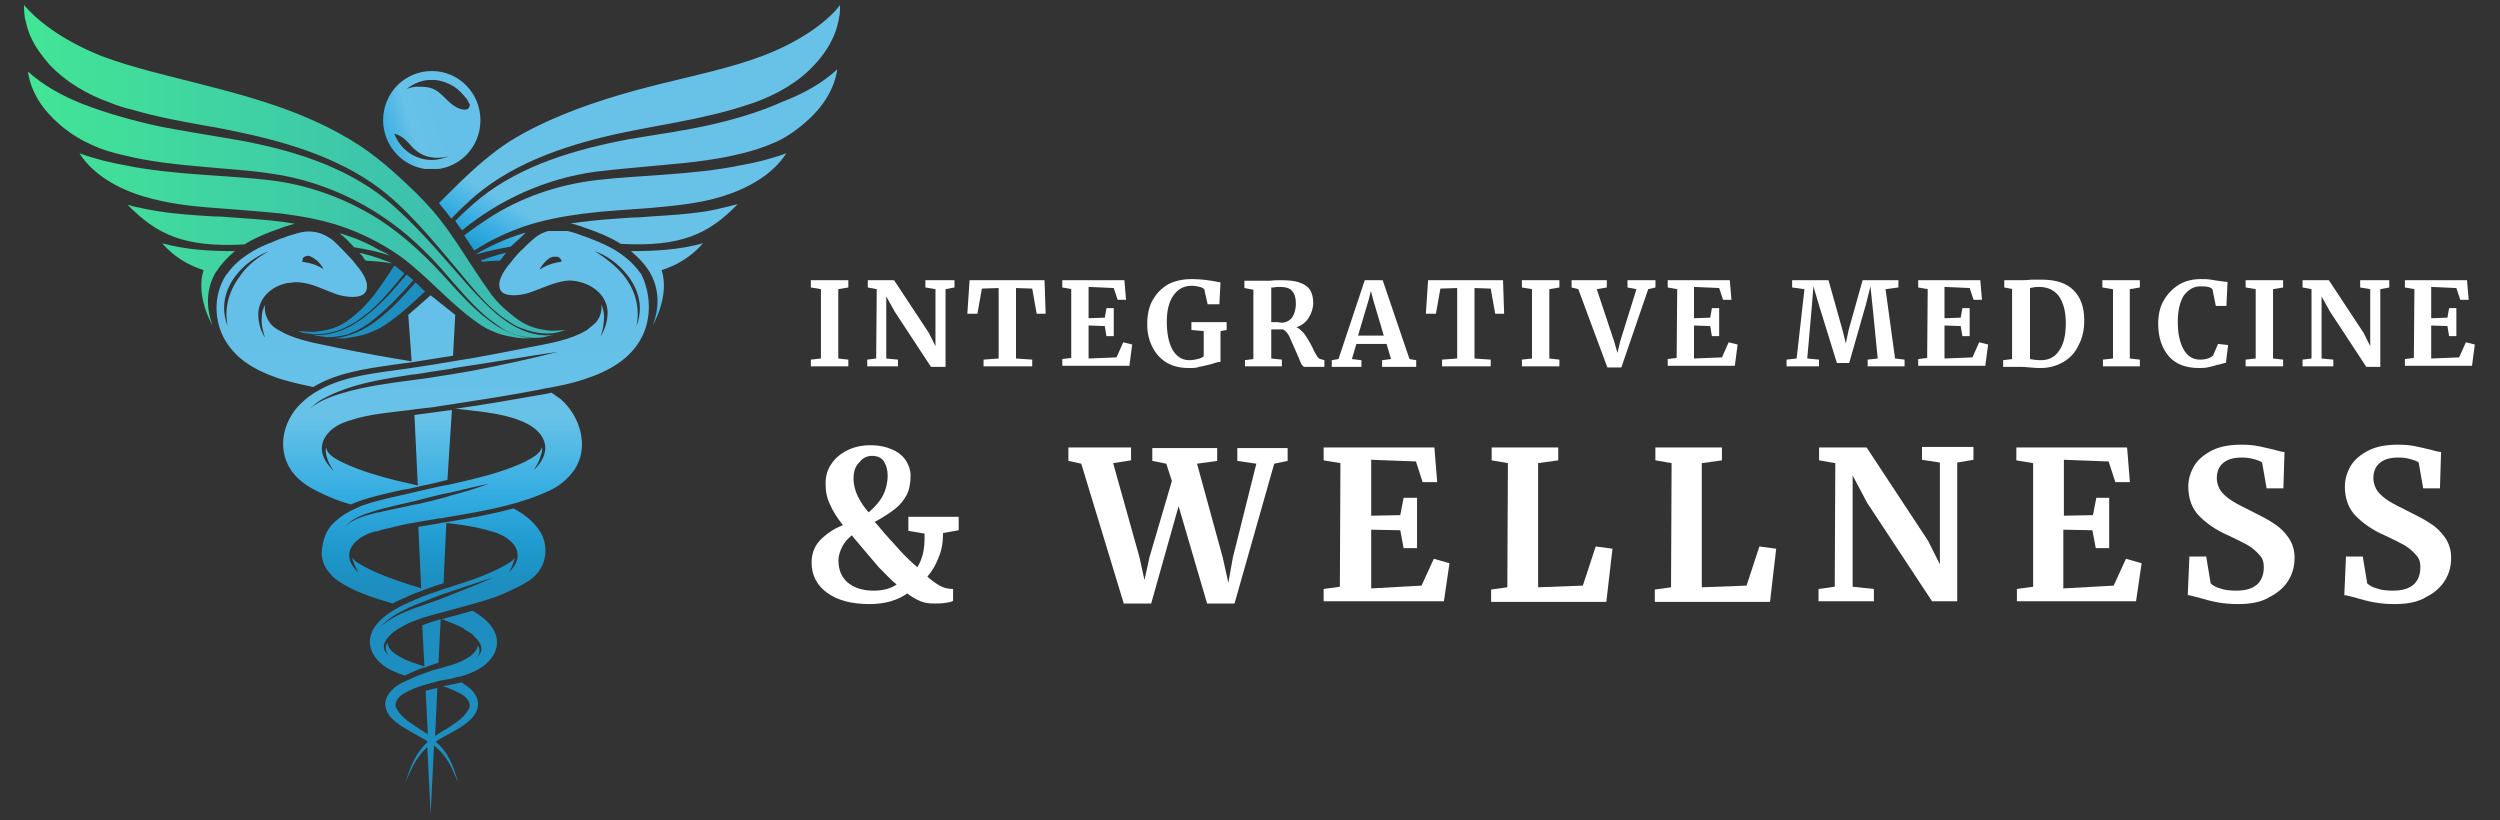 <?xml version="1.0" encoding="utf-8"?>
<!-- Generator: Adobe Illustrator 28.3.0, SVG Export Plug-In . SVG Version: 6.00 Build 0)  -->
<svg version="1.1" id="Layer_1" xmlns="http://www.w3.org/2000/svg" xmlns:xlink="http://www.w3.org/1999/xlink" x="0px" y="0px"
	 viewBox="0 0 447 146.7" style="enable-background:new 0 0 447 146.7;" xml:space="preserve">
<rect x="0" y="0" width="447" height="146.7" fill="#333333" stroke="none"/>
<style type="text/css">
	.st0{clip-path:url(#SVGID_00000114793699844210845540000006753929454170975933_);}
	.st1{clip-path:url(#SVGID_00000026878732559738425280000001424021871443062456_);}
	.st2{fill:url(#SVGID_00000065067519243869703230000004597858763935473077_);}
	.st3{clip-path:url(#SVGID_00000038404519381105148990000002260229291603182976_);}
	.st4{clip-path:url(#SVGID_00000147901238183929049350000010024004286006240445_);}
	.st5{fill:url(#SVGID_00000018238748514438746740000002630697506367099275_);}
	.st6{clip-path:url(#SVGID_00000151508051117350876470000011871986265388516237_);}
	.st7{clip-path:url(#SVGID_00000151535312440709310270000005840078467000812439_);}
	.st8{fill:url(#SVGID_00000028312406486284550330000013830605835648967853_);}
	.st9{clip-path:url(#SVGID_00000178919737036627249200000011729833380622468787_);}
	.st10{clip-path:url(#SVGID_00000024714546352640564440000006287012675508399493_);}
	.st11{fill:url(#SVGID_00000047764089702856765690000006309203867848918942_);}
	.st12{fill:#FFFFFF;}
</style>
<g>
	<g>
		<defs>
			<rect id="SVGID_1_" x="4.3" width="97.3" height="61.3"/>
		</defs>
		<clipPath id="SVGID_00000169525888631841490060000000253207704223003538_">
			<use xlink:href="#SVGID_1_"  style="overflow:visible;"/>
		</clipPath>
		<g style="clip-path:url(#SVGID_00000169525888631841490060000000253207704223003538_);">
			<g>
				<g>
					<defs>
						<path id="SVGID_00000138572260105885813620000014701168704629803428_" d="M98.2,59.1c-4-0.4-5.7-1.9-8.1-4c-1-0.9-2-2-2.7-3.1
							c-3.4-4.7-6.1-9.7-9.9-14.2c-0.9-1-1.8-2-2.8-3c-3.8-3.7-7.6-7.2-12.2-9.9C51.7,18.4,39.2,16,27.1,12.8c-3-0.8-6.1-1.7-9-2.8
							C10.6,7,6.2,3.2,4.3,0.9c0,0.6,0,1.2,0.1,1.9c0,0.3,0.1,0.7,0.2,1c0.2,1,0.5,1.9,0.9,2.8c0.8,1.8,2,3.4,3.3,4.9
							c3,3.2,6.8,5.4,11,6.9c1.2,0.5,2.5,0.9,3.8,1.2c4.4,1.3,8.8,2.1,13.3,2.9c1.9,0.3,3.8,0.7,5.7,1.1c9.6,2,19.4,5.1,26.8,11.3
							c5.3,4.5,9.9,10.4,14.3,15.6c1.5,1.8,3,3.6,4.8,5.1c0.8,0.7,1.5,1.3,2.4,1.8c0.8,0.6,1.7,1.1,2.7,1.4c1.1,0.4,2.2,0.7,3.4,0.8
							c1.2,0.1,2.4,0,3.5-0.4c0.3-0.1,0.6-0.2,0.8-0.3C101.5,59,99,59.2,98.2,59.1z M77.7,47.6c-3.1-3.2-6.5-6.2-10.3-8.6
							c-5.8-3.6-12.4-6-19.3-6.8c-7.7-0.9-17.1-0.9-25.5-2.6l0,0c-2.8-0.5-5.7-1.2-8.4-2.2c2.4,3.8,6.8,6.3,11.4,7.7
							c4.3,1.3,8.7,1.8,13.1,2.1c3.9,0.3,7.9,0.6,11.8,1c3.8,0.5,7.6,1.2,11.2,2.5c3.9,1.4,7.6,3.4,10.8,5.8l0.1,0.1
							c4.7,3.7,8.5,8.3,13.5,11.6c0.9,0.6,1.9,1,2.9,1.4c1.1,0.4,2.3,0.6,3.5,0.8c0.4,0,0.8,0.1,1.2,0.1c0.4,0,0.8,0,1.2,0
							c-2.7-0.4-5.2-1.4-7.6-3.3C83.6,54.4,80.8,50.8,77.7,47.6z M60.7,41.7c0.8,0.6,1.7,1.5,2.6,2.5c2.3,0.4,4.4,0.8,6.4,1.5
							c-0.6-0.4-1.2-0.7-1.9-1C65.6,43.4,63.2,42.4,60.7,41.7z M29,43.5c2.1,2.4,4.6,3.9,7.4,4.8C34.9,53,38,58.2,38,58.2
							c-1.5-4.1-0.7-7.3,0.5-9.4c0.1-0.1,0.2-0.3,0.3-0.4c0.9-1.4,2-2.5,3.2-3.5C37.7,44.9,33.4,44.7,29,43.5z M41.8,38.9
							c-1.2-0.1-2.3-0.2-3.5-0.2c-3.3-0.2-6.6-0.4-9.8-0.9c-1.2-0.2-2.5-0.4-3.7-0.7c-0.7-0.1-1.3-0.3-2-0.5
							c5.2,5.3,10.1,7.7,20.9,7.1c2.1-1.3,4.4-2.2,6.5-2.9l0.5-0.2c0.6-0.2,1.3-0.4,2-0.6c-0.6-0.1-1.3-0.2-1.9-0.3
							C47.8,39.3,44.8,39.1,41.8,38.9z M88.4,55.8c-1.8-1.6-3.4-3.3-5-5.1c-4.5-5.1-9.3-10.9-14.6-15.2c-7.4-5.9-17-8.8-26.5-10.5
							c-4.6-0.8-9.2-1.5-13.8-2.4c-4.6-1-9.3-2.3-13.7-4c-3.6-1.4-7-3.3-9.8-5.8c0.5,3.7,2.7,6.9,5.6,9.4c1.6,1.4,3.4,2.6,5.4,3.5
							c2,1,4.1,1.6,6.3,2.1c4.5,1.1,9.2,1.6,13.8,2c4,0.4,8.1,0.6,12.1,1.2c10.6,1.4,20.4,6.6,27.6,13.8c4.1,3.9,7.2,8.6,11.6,12.2
							c0.8,0.6,1.6,1.2,2.5,1.8c0.8,0.5,1.6,0.8,2.5,1.1c1.2,0.3,2.4,0.6,3.6,0.5c0.7,0,1.3-0.1,2-0.3c0.3-0.1,0.6-0.1,0.9-0.2
							C95.3,60.3,91.7,58.7,88.4,55.8z M64.3,45.2c1.3,0.3,2.7,0.7,4,1.2c0.6,0.2,1.2,0.4,1.8,0.7c-1.6-0.3-3.1-0.4-4.7-0.5
							c-0.2-0.2-0.3-0.4-0.5-0.6v-0.1C64.7,45.7,64.5,45.5,64.3,45.2z"/>
					</defs>
					<clipPath id="SVGID_00000021797565808919371360000015749090380017084303_">
						<use xlink:href="#SVGID_00000138572260105885813620000014701168704629803428_"  style="overflow:visible;"/>
					</clipPath>
					<g style="clip-path:url(#SVGID_00000021797565808919371360000015749090380017084303_);">
						
							<linearGradient id="SVGID_00000066494660248661148650000013467811318764701109_" gradientUnits="userSpaceOnUse" x1="190.114" y1="879.576" x2="339.384" y2="879.576" gradientTransform="matrix(0.65 0 0 0.653 -119.369 -543.311)">
							<stop  offset="0" style="stop-color:#42E596"/>
							<stop  offset="1.562500e-02" style="stop-color:#42E596"/>
							<stop  offset="3.125000e-02" style="stop-color:#42E497"/>
							<stop  offset="4.687500e-02" style="stop-color:#42E397"/>
							<stop  offset="6.250000e-02" style="stop-color:#42E298"/>
							<stop  offset="7.812500e-02" style="stop-color:#41E298"/>
							<stop  offset="9.375000e-02" style="stop-color:#41E199"/>
							<stop  offset="0.109" style="stop-color:#41E099"/>
							<stop  offset="0.125" style="stop-color:#41DF9A"/>
							<stop  offset="0.141" style="stop-color:#41DE9A"/>
							<stop  offset="0.156" style="stop-color:#41DE9B"/>
							<stop  offset="0.172" style="stop-color:#41DD9B"/>
							<stop  offset="0.188" style="stop-color:#41DC9C"/>
							<stop  offset="0.203" style="stop-color:#41DB9C"/>
							<stop  offset="0.219" style="stop-color:#40DB9D"/>
							<stop  offset="0.234" style="stop-color:#40DA9D"/>
							<stop  offset="0.25" style="stop-color:#40D99E"/>
							<stop  offset="0.266" style="stop-color:#40D89E"/>
							<stop  offset="0.281" style="stop-color:#40D89F"/>
							<stop  offset="0.297" style="stop-color:#40D79F"/>
							<stop  offset="0.312" style="stop-color:#40D6A0"/>
							<stop  offset="0.328" style="stop-color:#40D5A0"/>
							<stop  offset="0.344" style="stop-color:#3FD4A1"/>
							<stop  offset="0.359" style="stop-color:#3FD4A1"/>
							<stop  offset="0.375" style="stop-color:#3FD3A2"/>
							<stop  offset="0.391" style="stop-color:#3FD2A2"/>
							<stop  offset="0.406" style="stop-color:#3FD1A3"/>
							<stop  offset="0.422" style="stop-color:#3FD1A3"/>
							<stop  offset="0.438" style="stop-color:#3FD0A4"/>
							<stop  offset="0.453" style="stop-color:#3FCFA4"/>
							<stop  offset="0.469" style="stop-color:#3ECEA5"/>
							<stop  offset="0.484" style="stop-color:#3ECEA5"/>
							<stop  offset="0.5" style="stop-color:#3ECDA6"/>
							<stop  offset="0.516" style="stop-color:#3ECCA6"/>
							<stop  offset="0.531" style="stop-color:#3ECBA7"/>
							<stop  offset="0.547" style="stop-color:#3ECAA7"/>
							<stop  offset="0.562" style="stop-color:#3ECAA8"/>
							<stop  offset="0.578" style="stop-color:#3EC9A8"/>
							<stop  offset="0.594" style="stop-color:#3EC8A9"/>
							<stop  offset="0.609" style="stop-color:#3DC7AA"/>
							<stop  offset="0.625" style="stop-color:#3DC6AA"/>
							<stop  offset="0.641" style="stop-color:#3DC6AB"/>
							<stop  offset="0.656" style="stop-color:#3DC5AB"/>
							<stop  offset="0.672" style="stop-color:#3DC4AC"/>
							<stop  offset="0.688" style="stop-color:#3DC3AC"/>
							<stop  offset="0.703" style="stop-color:#3DC2AD"/>
							<stop  offset="0.719" style="stop-color:#3DC2AD"/>
							<stop  offset="0.734" style="stop-color:#3DC1AE"/>
							<stop  offset="0.75" style="stop-color:#3DC0AE"/>
							<stop  offset="0.766" style="stop-color:#3CBFAF"/>
							<stop  offset="0.781" style="stop-color:#3CBFAF"/>
							<stop  offset="0.797" style="stop-color:#3CBEB0"/>
							<stop  offset="0.812" style="stop-color:#3CBDB0"/>
							<stop  offset="0.828" style="stop-color:#3CBCB1"/>
							<stop  offset="0.844" style="stop-color:#3CBBB2"/>
							<stop  offset="0.859" style="stop-color:#3CBBB2"/>
							<stop  offset="0.875" style="stop-color:#3CBAB3"/>
							<stop  offset="0.891" style="stop-color:#3CB9B3"/>
							<stop  offset="0.906" style="stop-color:#3CB8B4"/>
							<stop  offset="0.922" style="stop-color:#3BB7B4"/>
							<stop  offset="0.938" style="stop-color:#3BB7B5"/>
							<stop  offset="0.953" style="stop-color:#3BB6B5"/>
							<stop  offset="0.969" style="stop-color:#3BB5B6"/>
							<stop  offset="0.984" style="stop-color:#3BB4B6"/>
							<stop  offset="1" style="stop-color:#3BB3B7"/>
						</linearGradient>
						<path style="fill:url(#SVGID_00000066494660248661148650000013467811318764701109_);" d="M4.3,0.9v59.6h97.1V0.9H4.3z"/>
					</g>
				</g>
			</g>
		</g>
	</g>
</g>
<g>
	<g>
		<defs>
			<rect id="SVGID_00000012434460293943988610000016882837613302529921_" x="68.3" y="12" width="18.7" height="18.7"/>
		</defs>
		<clipPath id="SVGID_00000143579383366230918640000004191453734763149742_">
			<use xlink:href="#SVGID_00000012434460293943988610000016882837613302529921_"  style="overflow:visible;"/>
		</clipPath>
		<g style="clip-path:url(#SVGID_00000143579383366230918640000004191453734763149742_);">
			<g>
				<g>
					<defs>
						<path id="SVGID_00000078012659986432420490000004794100708500915623_" d="M83.6,19.5c-0.2,0.1-0.4,0.1-0.7,0.1
							c-0.9-0.1-1.7-0.6-2.4-1.2c-0.6-0.5-1.1-1.1-1.7-1.6c-0.5-0.5-1.2-0.9-1.9-1.1c-0.8-0.2-1.6-0.2-2.4-0.2c-0.1,0-0.1,0-0.2,0
							c-0.9,0.1-1.6,0.4-1.7,0.5c1.2-1,2.8-1.7,4.3-1.7c1.5-0.1,3,0.4,4.3,1.2c0.8,0.5,1.4,1.2,2,1.9c0.3,0.3,0.5,0.7,0.7,1.1
							c0,0.1,0.1,0.2,0.1,0.2C84,19,83.9,19.3,83.6,19.5z M77.2,28.6c-3.1,0-5.7-2-6.7-4.7c0.4,0.1,0.8,0.3,1.2,0.5
							c0.8,0.5,1.4,1.2,2,1.9c0.8,0.8,1.7,1.4,2.8,1.7c1.2,0.3,2.6,0.3,3.8-0.1C79.4,28.3,78.3,28.6,77.2,28.6z M77.2,12.7
							c-4.8,0-8.7,3.9-8.7,8.8c0,4.8,3.9,8.8,8.7,8.8c4.8,0,8.7-3.9,8.7-8.8C85.9,16.6,82,12.7,77.2,12.7z"/>
					</defs>
					<clipPath id="SVGID_00000078046929396183264650000013783880251893810065_">
						<use xlink:href="#SVGID_00000078012659986432420490000004794100708500915623_"  style="overflow:visible;"/>
					</clipPath>
					<g style="clip-path:url(#SVGID_00000078046929396183264650000013783880251893810065_);">
						
							<linearGradient id="SVGID_00000114041701582678940360000006368576362232212124_" gradientUnits="userSpaceOnUse" x1="318.198" y1="860.622" x2="286.177" y2="870.224" gradientTransform="matrix(0.65 0 0 0.653 -119.369 -543.311)">
							<stop  offset="0" style="stop-color:#64C0E8"/>
							<stop  offset="0.231" style="stop-color:#64C0E8"/>
							<stop  offset="0.25" style="stop-color:#64C0E8"/>
							<stop  offset="0.375" style="stop-color:#64C0E8"/>
							<stop  offset="0.438" style="stop-color:#65C0E8"/>
							<stop  offset="0.5" style="stop-color:#65C1E8"/>
							<stop  offset="0.562" style="stop-color:#66C1E8"/>
							<stop  offset="0.625" style="stop-color:#67C2E8"/>
							<stop  offset="0.656" style="stop-color:#68C2E8"/>
							<stop  offset="0.66" style="stop-color:#67C2E8"/>
							<stop  offset="0.664" style="stop-color:#67C2E8"/>
							<stop  offset="0.668" style="stop-color:#66C1E8"/>
							<stop  offset="0.672" style="stop-color:#65C1E8"/>
							<stop  offset="0.676" style="stop-color:#65C1E8"/>
							<stop  offset="0.68" style="stop-color:#64C0E7"/>
							<stop  offset="0.684" style="stop-color:#63C0E7"/>
							<stop  offset="0.688" style="stop-color:#62C0E7"/>
							<stop  offset="0.691" style="stop-color:#62BFE7"/>
							<stop  offset="0.695" style="stop-color:#61BFE7"/>
							<stop  offset="0.699" style="stop-color:#60BFE7"/>
							<stop  offset="0.703" style="stop-color:#60BFE7"/>
							<stop  offset="0.707" style="stop-color:#5FBEE7"/>
							<stop  offset="0.711" style="stop-color:#5EBEE7"/>
							<stop  offset="0.715" style="stop-color:#5DBEE7"/>
							<stop  offset="0.719" style="stop-color:#5DBDE7"/>
							<stop  offset="0.723" style="stop-color:#5CBDE6"/>
							<stop  offset="0.727" style="stop-color:#5BBDE6"/>
							<stop  offset="0.731" style="stop-color:#5BBDE6"/>
							<stop  offset="0.734" style="stop-color:#5ABCE6"/>
							<stop  offset="0.738" style="stop-color:#59BCE6"/>
							<stop  offset="0.742" style="stop-color:#59BCE6"/>
							<stop  offset="0.746" style="stop-color:#58BBE6"/>
							<stop  offset="0.75" style="stop-color:#57BBE6"/>
							<stop  offset="0.754" style="stop-color:#56BBE6"/>
							<stop  offset="0.758" style="stop-color:#56BAE6"/>
							<stop  offset="0.762" style="stop-color:#55BAE5"/>
							<stop  offset="0.766" style="stop-color:#54BAE5"/>
							<stop  offset="0.769" style="stop-color:#54BAE5"/>
							<stop  offset="0.773" style="stop-color:#53B9E5"/>
							<stop  offset="0.777" style="stop-color:#52B9E5"/>
							<stop  offset="0.781" style="stop-color:#51B9E5"/>
							<stop  offset="0.785" style="stop-color:#51B8E5"/>
							<stop  offset="0.789" style="stop-color:#50B8E5"/>
							<stop  offset="0.793" style="stop-color:#4FB8E5"/>
							<stop  offset="0.797" style="stop-color:#4FB8E5"/>
							<stop  offset="0.801" style="stop-color:#4EB7E5"/>
							<stop  offset="0.805" style="stop-color:#4DB7E4"/>
							<stop  offset="0.809" style="stop-color:#4CB7E4"/>
							<stop  offset="0.812" style="stop-color:#4CB6E4"/>
							<stop  offset="0.816" style="stop-color:#4BB6E4"/>
							<stop  offset="0.82" style="stop-color:#4AB6E4"/>
							<stop  offset="0.824" style="stop-color:#4AB5E4"/>
							<stop  offset="0.828" style="stop-color:#49B5E4"/>
							<stop  offset="0.832" style="stop-color:#48B5E4"/>
							<stop  offset="0.836" style="stop-color:#47B5E4"/>
							<stop  offset="0.84" style="stop-color:#47B4E4"/>
							<stop  offset="0.844" style="stop-color:#46B4E3"/>
							<stop  offset="0.848" style="stop-color:#45B4E3"/>
							<stop  offset="0.852" style="stop-color:#45B3E3"/>
							<stop  offset="0.856" style="stop-color:#44B3E3"/>
							<stop  offset="0.859" style="stop-color:#43B3E3"/>
							<stop  offset="0.863" style="stop-color:#43B3E3"/>
							<stop  offset="0.867" style="stop-color:#42B2E3"/>
							<stop  offset="0.871" style="stop-color:#41B2E3"/>
							<stop  offset="0.875" style="stop-color:#40B2E3"/>
							<stop  offset="0.879" style="stop-color:#40B1E3"/>
							<stop  offset="0.883" style="stop-color:#3FB1E3"/>
							<stop  offset="0.887" style="stop-color:#3EB1E2"/>
							<stop  offset="0.891" style="stop-color:#3EB0E2"/>
							<stop  offset="0.894" style="stop-color:#3DB0E2"/>
							<stop  offset="0.898" style="stop-color:#3CB0E2"/>
							<stop  offset="0.902" style="stop-color:#3BB0E2"/>
							<stop  offset="0.906" style="stop-color:#3BAFE2"/>
							<stop  offset="0.91" style="stop-color:#3AAFE2"/>
							<stop  offset="0.914" style="stop-color:#39AFE2"/>
							<stop  offset="0.918" style="stop-color:#39AEE2"/>
							<stop  offset="0.922" style="stop-color:#38AEE2"/>
							<stop  offset="0.926" style="stop-color:#37AEE1"/>
							<stop  offset="0.93" style="stop-color:#36AEE1"/>
							<stop  offset="0.934" style="stop-color:#36ADE1"/>
							<stop  offset="0.938" style="stop-color:#35ADE1"/>
							<stop  offset="0.941" style="stop-color:#34ADE1"/>
							<stop  offset="0.945" style="stop-color:#34ACE1"/>
							<stop  offset="0.949" style="stop-color:#33ACE1"/>
							<stop  offset="0.953" style="stop-color:#33ACE0"/>
							<stop  offset="0.961" style="stop-color:#32ABE0"/>
							<stop  offset="0.969" style="stop-color:#31ABDF"/>
							<stop  offset="0.977" style="stop-color:#31AADE"/>
							<stop  offset="0.984" style="stop-color:#30A9DE"/>
							<stop  offset="0.992" style="stop-color:#2FA8DD"/>
							<stop  offset="1" style="stop-color:#2EA7DC"/>
						</linearGradient>
						<path style="fill:url(#SVGID_00000114041701582678940360000006368576362232212124_);" d="M68.5,12.7v17.5H86V12.7H68.5z"/>
					</g>
				</g>
			</g>
		</g>
	</g>
</g>
<g>
	<g>
		<defs>
			<rect id="SVGID_00000002353718184319034750000007427829171543237771_" x="52.3" width="98.7" height="61.3"/>
		</defs>
		<clipPath id="SVGID_00000016039129907147732710000001479266215341620359_">
			<use xlink:href="#SVGID_00000002353718184319034750000007427829171543237771_"  style="overflow:visible;"/>
		</clipPath>
		<g style="clip-path:url(#SVGID_00000016039129907147732710000001479266215341620359_);">
			<g>
				<g>
					<defs>
						<path id="SVGID_00000101801978387507630050000001901736219835697848_" d="M86,46.5c0.1,0.1,0.1,0.2,0.2,0.3l0,0
							c1.1-0.1,2.1-0.2,3.2-0.2c0.2-0.2,0.3-0.4,0.5-0.6v-0.1c0.2-0.2,0.4-0.5,0.6-0.7c-1.3,0.3-2.7,0.7-4,1.2
							C86.3,46.4,86.1,46.5,86,46.5L86,46.5z M112.8,44.9c1.2,1,2.3,2.1,3.2,3.5c0.1,0.1,0.1,0.2,0.2,0.3c1.2,2.1,2.1,5.3,0.5,9.5
							c0,0,3.1-5.2,1.6-9.9c2.8-0.9,5.3-2.4,7.4-4.8C121.3,44.7,117,44.9,112.8,44.9z M94,41.6c-2.5,0.7-4.9,1.7-7.2,2.9
							c-0.6,0.3-1.1,0.6-1.6,0.9l0,0c0,0,0,0,0,0.1l0,0c1.9-0.6,3.9-1,6.1-1.4C92.3,43.2,93.3,42.3,94,41.6z M126.2,37.8
							c-3.3,0.5-6.5,0.7-9.8,0.9c-1.2,0.1-2.3,0.2-3.5,0.2c-3,0.2-6,0.4-9,0.8c-0.6,0.1-1.3,0.2-1.9,0.2c0.7,0.2,1.4,0.4,2,0.6
							l0.5,0.2c2.1,0.7,4.4,1.6,6.5,2.9c10.8,0.6,15.8-1.8,20.9-7.1c-0.7,0.2-1.3,0.3-2,0.5C128.7,37.3,127.4,37.6,126.2,37.8z
							 M136.6,9.9c-5.8,2.2-12,3.5-18.1,5c-6.9,1.7-13.7,3.7-20.2,6.6c-3.3,1.5-6.6,3.2-9.5,5.4c-3.2,2.4-6,5.1-8.8,7.9
							c-0.5,0.5-1,1-1.5,1.5c0.1,0.1,0.2,0.3,0.3,0.4c0.7,0.8,1.3,1.6,1.9,2.4c1.4-1.5,2.9-2.9,4.4-4.2c7.4-6.2,17.2-9.3,26.8-11.3
							c1.9-0.4,3.8-0.7,5.7-1.1c4.5-0.8,9-1.7,13.3-2.9c1.3-0.4,2.6-0.8,3.8-1.2c4.2-1.5,8.1-3.7,11-6.9c1.4-1.5,2.5-3.1,3.3-4.9
							c0.4-0.9,0.7-1.8,0.9-2.8c0.1-0.3,0.1-0.7,0.2-1c0.1-0.6,0.1-1.2,0.1-1.9C148.5,3.2,144.1,7,136.6,9.9z M132.2,29.6
							c-8.4,1.7-17.8,1.7-25.5,2.6C99.8,33,93.1,35.3,87.4,39c-1.5,1-3,2-4.4,3.1c0.6,0.9,1.2,1.8,1.8,2.7c2.6-1.7,5.3-3,8.3-4.1
							c3.6-1.3,7.4-2,11.2-2.5c3.9-0.5,7.9-0.7,11.8-1c4.5-0.4,8.9-0.8,13.1-2.1c4.5-1.4,9-3.9,11.4-7.7
							C137.9,28.4,135.1,29.1,132.2,29.6L132.2,29.6z M126.2,22.5c-4.6,1-9.2,1.6-13.8,2.4c-9.5,1.8-19.1,4.6-26.5,10.5
							c-1.6,1.3-3.1,2.7-4.5,4.1c0.4,0.6,0.8,1.1,1.2,1.7c6.7-5.5,15-9.3,23.9-10.5c4-0.5,8.1-0.8,12.1-1.2c4.6-0.4,9.3-0.9,13.8-2
							c2.1-0.5,4.3-1.2,6.3-2.1s3.8-2.2,5.4-3.6c2.9-2.5,5.1-5.8,5.6-9.4c-2.8,2.6-6.2,4.4-9.8,5.8
							C135.4,20.2,130.8,21.5,126.2,22.5z M57.6,59.7c1.2-0.1,2.3-0.4,3.4-0.8c0.9-0.4,1.8-0.9,2.7-1.4c0.8-0.6,1.6-1.2,2.4-1.8
							c1.8-1.6,3.3-3.3,4.8-5.1c0.5-0.6,0.9-1.1,1.4-1.7c-0.3-0.3-0.7-0.6-1-0.8L71.2,48c-0.2-0.2-0.5-0.4-0.7-0.5
							c-0.2,0.3-0.4,0.6-0.6,0.9c-0.1,0.2-0.2,0.4-0.4,0.6c-0.7,1.1-1.4,2.1-2.2,3.2c-0.8,1.1-1.7,2.1-2.7,3.1
							c-2.4,2.2-4.1,3.6-8.1,4c-0.8,0.1-3.2-0.1-3.2-0.1c0.3,0.1,0.6,0.2,0.8,0.3C55.2,59.7,56.4,59.8,57.6,59.7z M64.7,58.6
							c0.9-0.5,1.7-1.1,2.5-1.8c2.5-2,4.6-4.3,6.7-6.7c-0.4-0.4-0.8-0.7-1.2-1c-0.5,0.6-1,1.1-1.4,1.6c-1.5,1.8-3.1,3.5-5,5.1
							c-3.3,2.8-6.9,4.5-10.6,4c0.3,0.1,0.6,0.1,0.8,0.2c0.7,0.1,1.3,0.2,2,0.3c1.2,0,2.4-0.2,3.6-0.5
							C63.1,59.4,63.9,59.1,64.7,58.6z M74.3,50.5c0.6,0.5,1.1,1.1,1.7,1.6c-2.3,2.2-4.6,4.3-7.3,6.1c-0.9,0.6-1.9,1-2.9,1.4
							c-1.1,0.4-2.3,0.6-3.5,0.8c-0.4,0.1-0.8,0.1-1.2,0.1s-0.8,0-1.2,0c2.7-0.4,5.2-1.4,7.6-3.3C70.1,55.2,72.2,52.9,74.3,50.5z"/>
					</defs>
					<clipPath id="SVGID_00000179627067968314898660000015180941051461404591_">
						<use xlink:href="#SVGID_00000101801978387507630050000001901736219835697848_"  style="overflow:visible;"/>
					</clipPath>
					<g style="clip-path:url(#SVGID_00000179627067968314898660000015180941051461404591_);">
						
							<linearGradient id="SVGID_00000025409148299146285500000016325258491907513531_" gradientUnits="userSpaceOnUse" x1="378.567" y1="813.012" x2="301.585" y2="946.14" gradientTransform="matrix(0.65 0 0 0.653 -119.369 -543.311)">
							<stop  offset="0" style="stop-color:#68C2E8"/>
							<stop  offset="0.486" style="stop-color:#68C2E8"/>
							<stop  offset="0.5" style="stop-color:#68C2E8"/>
							<stop  offset="0.514" style="stop-color:#68C2E8"/>
							<stop  offset="0.562" style="stop-color:#68C2E8"/>
							<stop  offset="0.594" style="stop-color:#68C2E8"/>
							<stop  offset="0.598" style="stop-color:#67C1E8"/>
							<stop  offset="0.602" style="stop-color:#65C1E8"/>
							<stop  offset="0.606" style="stop-color:#62BFE8"/>
							<stop  offset="0.609" style="stop-color:#5EBEE7"/>
							<stop  offset="0.613" style="stop-color:#5BBCE7"/>
							<stop  offset="0.617" style="stop-color:#58BBE6"/>
							<stop  offset="0.621" style="stop-color:#54BAE6"/>
							<stop  offset="0.625" style="stop-color:#51B8E5"/>
							<stop  offset="0.629" style="stop-color:#4EB7E5"/>
							<stop  offset="0.633" style="stop-color:#4BB6E4"/>
							<stop  offset="0.637" style="stop-color:#47B4E4"/>
							<stop  offset="0.641" style="stop-color:#44B3E3"/>
							<stop  offset="0.644" style="stop-color:#41B2E3"/>
							<stop  offset="0.648" style="stop-color:#3EB0E2"/>
							<stop  offset="0.652" style="stop-color:#3BAFE2"/>
							<stop  offset="0.656" style="stop-color:#37AEE2"/>
							<stop  offset="0.66" style="stop-color:#35ACE1"/>
							<stop  offset="0.664" style="stop-color:#32ABE0"/>
							<stop  offset="0.668" style="stop-color:#30A9DE"/>
							<stop  offset="0.672" style="stop-color:#2EA7DC"/>
							<stop  offset="0.676" style="stop-color:#2CA6DA"/>
							<stop  offset="0.68" style="stop-color:#2AA4D8"/>
							<stop  offset="0.684" style="stop-color:#29A2D6"/>
							<stop  offset="0.688" style="stop-color:#27A0D5"/>
							<stop  offset="0.691" style="stop-color:#259FD3"/>
							<stop  offset="0.695" style="stop-color:#239DD1"/>
							<stop  offset="0.699" style="stop-color:#219BCF"/>
							<stop  offset="0.703" style="stop-color:#1F99CD"/>
							<stop  offset="0.707" style="stop-color:#1F98CB"/>
							<stop  offset="0.711" style="stop-color:#1E96C9"/>
							<stop  offset="0.715" style="stop-color:#1E94C7"/>
							<stop  offset="0.719" style="stop-color:#1E93C5"/>
							<stop  offset="0.723" style="stop-color:#1D91C3"/>
							<stop  offset="0.727" style="stop-color:#1D90C1"/>
							<stop  offset="0.731" style="stop-color:#1D8FC0"/>
							<stop  offset="0.734" style="stop-color:#1D8EBF"/>
							<stop  offset="0.75" style="stop-color:#1D8EBF"/>
							<stop  offset="1" style="stop-color:#1D8EBF"/>
						</linearGradient>
						<path style="fill:url(#SVGID_00000025409148299146285500000016325258491907513531_);" d="M53.3,0.9v59.6h97.1V0.9H53.3z"/>
					</g>
				</g>
			</g>
		</g>
	</g>
</g>
<g>
	<g>
		<defs>
			<rect id="SVGID_00000034072066295407021830000002067585969790974357_" x="37.7" y="41.3" width="78.7" height="105.3"/>
		</defs>
		<clipPath id="SVGID_00000127045767133111582780000000154343555289417908_">
			<use xlink:href="#SVGID_00000034072066295407021830000002067585969790974357_"  style="overflow:visible;"/>
		</clipPath>
		<g style="clip-path:url(#SVGID_00000127045767133111582780000000154343555289417908_);">
			<g>
				<g>
					<defs>
						<path id="SVGID_00000116945321880642449050000014591914352150439839_" d="M100.4,46.8c0-0.3-0.1-0.5-0.2-0.5
							c-0.2-0.3-0.4-0.4-0.7-0.4c-0.2,0-0.4,0-0.6,0c-0.5,0.1-0.9,0.4-1.3,0.8c-0.2,0.2-0.5,0.5-0.7,0.8c-0.1,0.1-0.4,0.6-0.4,0.7
							C98.2,47,100.4,46.8,100.4,46.8z M114.8,60.2c-2,4-6,6.2-10.3,7.6c-2.4,0.8-4.9,1.3-7.3,1.7c-0.3,0.1-0.6,0.1-0.9,0.2
							c-5.2,1-10.4,1.8-15.6,2.6c-1.1,0.2-2.2,0.3-3.2,0.5l0,0c-1.2,0.1-2.4,0.3-3.5,0.4c-0.2,0-0.4,0.1-0.6,0.1
							c-3.1,0.4-7.5,0.7-10.9,1.9c0,0,0,0-0.1,0c-1.5,0.5-2.8,1.2-3.6,2.1c-1.8,1.9-1.8,4.4,0.9,6.9c-0.6-0.8-1.1-1.7-1.3-2.6
							c-0.2-0.6-0.2-1.1-0.1-1.6c0.2,1.2,1.5,2,3.2,2.8c3,1.4,6.1,2.3,9.3,3.1c1.3,0.3,2.6,0.6,3.9,0.9l-0.6-12.6
							c2.2-0.3,4.5-0.6,6.7-0.9L80,85.8c-1.5,0.4-3.2,0.8-4.8,1.1l0,0C75,87,74.7,87,74.4,87.1c-0.8,0.2-1.7,0.4-2.5,0.5
							c-3.1,0.7-6.5,1.4-9.2,2.6c-1.3-0.4-2.6-0.8-3.9-1.4c-2.7-1.2-5.1-2.3-6.8-4.8c-2.7-4.1-1.2-9.4,2.4-12.4l0.1-0.1
							c0.9-0.8,1.9-1.4,3-2c4.4-2.3,9.7-2.8,14.6-3.5c0.5-0.1,0.9-0.1,1.4-0.2c1.3-0.2,2.6-0.4,3.9-0.6l0,0c1.2-0.2,2.4-0.4,3.6-0.6
							c4.5-0.7,9.1-1.6,13.6-2.5c3.2-0.6,7.3-1.3,10-2.9c0.3-0.1,0.5-0.3,0.7-0.5c0.4-0.3,0.8-0.6,1.2-1c0.8-0.9,1.2-2.1,1-3.3
							c0.3,0.7,0.5,1.4,0.5,2.2c0,1.2-0.2,2.4-0.6,3.6c0.6-1.1,1.1-2.3,1.2-3.6c0.4-3.1-2-5.5-5-6.2l0,0c-0.8-0.2-1.6-0.3-2.4-0.2
							c-2.1,0.3-4,1.2-5.9,1.9c-0.6,0.2-1.1,0.4-1.7,0.5c-1.4,0.3-4.2,0.5-4.3-1.4c-0.2-1.6,1.2-3.3,2.2-4.5
							c0.1-0.1,0.2-0.3,0.3-0.4c0.5-0.6,1.1-1.3,1.7-1.8c0.3-0.3,0.7-0.7,1-1c0.6-0.5,1-0.9,1.4-1.2c1.3-0.9,2.7-1.3,4.3-1.2
							c1.1,0.1,2.2,0.4,3.3,0.8c0.2,0.1,0.3,0.1,0.5,0.2c1,0.3,1.9,0.7,2.9,1.1c0.9,0.4,1.8,0.8,2.7,1.3c1.9,1.1,3.6,2.5,4.8,4.2
							c0.1,0.1,0.1,0.2,0.2,0.2C116.4,52.5,116.5,56.8,114.8,60.2z M112.1,49.1c-1.5-1.9-3.5-3.4-5.8-4.2c2,1.2,3.7,2.6,5.1,4.2
							c2.1,2.6,3.1,5.7,2.4,9.2C115.1,55,114.2,51.7,112.1,49.1z M99.8,62.9c-6.2,0.9-12.4,2-18.6,2.9c-0.1,0-0.2,0-0.3,0.1
							c-1.3,0.2-2.6,0.4-4,0.6c-1.1,0.2-2.3,0.4-3.4,0.5c-4.5,0.7-9.1,1.4-13.2,3.1c-1,0.4-2,0.9-2.9,1.4c-0.7,0.4-1.4,1-2,1.6l0,0
							l0,0c1.3-1.2,3.4-2.1,5.8-2.8l0,0c3.9-1.2,8.5-1.8,12.3-2.3c1.3-0.2,2.5-0.3,3.6-0.5c1.3-0.2,2.5-0.4,3.8-0.6
							c1.2-0.2,2.4-0.4,3.5-0.6l0,0C89.6,65.3,94.7,64.2,99.8,62.9z M84.5,109.2c-0.8,0.2-1.7,0.5-2.5,0.7c-1,0.3-2,0.5-3,0.8l0,0
							c1.3,0.5,2.6,1,3.8,1.6l0,0c0,0,0.1,0,0.1,0.1c0,0,0.1,0,0.1,0.1c0.1,0,0.1,0.1,0.2,0.1c0.1,0.1,0.2,0.1,0.3,0.2
							c0.2,0.1,0.4,0.3,0.7,0.4c0.2,0.2,0.4,0.3,0.5,0.5c0,0,0,0,0.1,0.1c1.2,1.1,2,2.6,0.3,3.8c0.8-0.7,0.8-1.5,0.3-2.2
							c-0.1,1.8-3.3,3.2-5.4,3.7c-0.6,0.2-1.2,0.4-1.8,0.5l0,0c-0.2,0.1-0.5,0.2-0.7,0.2l0,0c-0.1,0-0.2,0.1-0.3,0.1
							c-0.4,0.2-0.9,0.3-1.4,0.5c-0.8,0.3-1.6,0.6-2.4,1l0,0c-0.8,0.3-1.5,0.7-2.1,1c0,0-0.1,0-0.1,0.1c-0.1,0-0.1,0.1-0.2,0.1
							c-2.8,2-2.8,4.5-0.1,6.6c1.7,1.3,3.7,2.2,5.5,3.3v0.2c-2,1.9-2.9,4-3.9,7.2c0.8-1.9,1.6-3.8,3-5.4c0.3-0.3,0.6-0.7,0.9-0.9
							l0.6,12l0.6-12.3c0.5,0.4,0.9,0.8,1.3,1.2c1.4,1.5,2.2,3.5,3,5.4c-0.9-3.3-1.9-5.5-4-7.3c1.8-1.2,3.9-2,5.6-3.4
							c2.7-2.1,2.6-4.7-0.1-6.6c-0.3-0.2-0.6-0.4-0.9-0.6c-0.7,0.2-1.3,0.3-1.8,0.4c-0.4,0.1-0.8,0.2-1.1,0.2
							c-0.1,0-0.3,0.1-0.4,0.1c1,0.3,1.9,0.7,2.9,1.2c1.1,0.5,2.2,1.6,1.8,2.7c-0.7,1.5-2.2,2.5-3.7,3.5c-0.9,0.5-1.7,1-2.4,1.5
							l0.4-8.6c-0.7,0.2-1.4,0.3-2.1,0.5l0,0l0.4,7.8c-0.6-0.4-1.2-0.8-2-1.3c-1.5-1-2.9-1.9-3.7-3.5c-0.4-1.1,0.7-2.2,1.8-2.7
							c0.2-0.1,0.3-0.2,0.5-0.3c0,0,0,0,0.1,0c0.9-0.5,1.9-0.8,2.9-1.1c0.4-0.1,0.7-0.2,1.1-0.3c0.4-0.1,0.7-0.2,1.1-0.3
							c0.4-0.1,0.7-0.2,1.1-0.2c0.4-0.1,0.8-0.2,1.1-0.2c0.2-0.1,0.5-0.1,0.7-0.2c0.3-0.1,0.7-0.2,1-0.2l0,0c0.7-0.2,1.4-0.4,2-0.7
							c3.5-1.3,6.1-4.7,3.8-8.1C87.2,111,85.9,110,84.5,109.2z M81.7,88.3c1.9-0.5,3.8-1.1,5.7-1.8c-2,0.4-4.5,1-7,1.6
							c-0.2,0-0.4,0.1-0.6,0.1c-1.9,0.4-3.7,0.9-5.3,1.3c-0.1,0-0.2,0.1-0.4,0.1c-2.2,0.5-4.4,1-6.6,1.6c-0.2,0.1-0.4,0.1-0.6,0.2
							c-2,0.6-4.1,1.3-5.2,2.9c1.4-1.7,3.8-2.1,5.9-2.7c0.1,0,0.1,0,0.2,0c2.1-0.5,4.3-0.9,6.4-1.4c0.1,0,0.1,0,0.2,0l0,0
							c1.8-0.4,3.5-0.8,5.3-1.3C80.5,88.6,81.1,88.5,81.7,88.3z M85.3,104.5c1-0.4,1.9-0.8,2.9-1.2c-1.1,0.3-2.1,0.6-3.2,1
							c-2,0.7-4,1.3-6,2c-0.2,0.1-0.3,0.1-0.5,0.2c-0.3,0.1-0.6,0.2-0.8,0.3c-0.8,0.3-1.5,0.6-2.3,0.9c-0.9,0.4-1.9,0.7-2.8,1.2l0,0
							c-1.7,0.8-3.3,1.8-4.5,3.1c1.5-1.3,3.3-2.2,5.1-2.9l0,0c0.7-0.3,1.5-0.6,2.2-0.8c0.8-0.3,1.7-0.6,2.5-0.9
							c0.4-0.1,0.7-0.2,1.1-0.4c0.1,0,0.2-0.1,0.3-0.1l0,0C81.3,106.1,83.3,105.3,85.3,104.5z M102.7,84c-1.2,1.7-2.6,2.8-4.2,3.6
							l0,0c-2.5,1.2-5.2,2.1-8,2.8c-3.5,0.9-7.1,1.5-10.7,2.1c-0.5,0.1-1,0.2-1.4,0.2c-0.6,0.1-1.1,0.2-1.7,0.3
							c-0.6,0.1-1.2,0.2-1.8,0.3c-0.4,0.1-0.7,0.1-1.1,0.2c-1.3,0.2-2.5,0.5-3.7,0.8l0,0c-0.9,0.2-1.8,0.4-2.7,0.7l0,0h-0.1h-0.2
							c-4,1.1-6.5,4.2-3,7.4c-0.4-0.7-0.8-1.5-1-2.2c0-0.2-0.1-0.3-0.1-0.5c0.2,0.2,0.3,0.4,0.5,0.6c0.1,0.1,0.3,0.2,0.4,0.3
							c3.6,2.2,7.4,3.3,11.4,4.6l-0.5-11c1.2-0.2,2.4-0.4,3.6-0.6c0.4-0.1,0.7-0.1,1.1-0.2l0,0h0.1c4.1-0.7,8.2-1.4,12.2-2.5
							c1.9,1,3.6,2.3,4.8,4.2c1.2,1.9,1.3,4.8-0.1,6.8c-0.3,0.5-0.7,0.9-1.1,1.3c-0.2,0.2-0.6,0.5-0.9,0.7c-1.8,1.1-3.8,2-5.8,2.8
							c-1.7,0.6-3.5,1.1-5.3,1.6l0,0c-1.5,0.4-3,0.8-4.4,1.2c-0.5,0.1-1,0.3-1.5,0.4c-0.6,0.2-1.1,0.3-1.7,0.5h-0.1
							c-1.3,0.5-2.6,0.9-3.7,1.6c0,0-0.1,0-0.2,0.1c-1.8,0.9-4.7,3.4-2.2,5.1c-0.8-0.8-0.8-1.6-0.3-2.3c0,1.3,1.6,2.3,3.3,3.1
							c0.7,0.3,1.5,0.6,2.2,0.8c0.4,0.1,0.8,0.3,1.3,0.4c-1.2,0.5-2.6,1-3.7,1.6c-0.5-0.2-1-0.3-1.4-0.5c-0.1,0-0.2-0.1-0.2-0.1
							c-3.5-1.3-6.1-4.7-3.8-8.1c1.2-1.7,2.9-2.8,4.8-3.8c0.9-0.4,1.8-0.8,2.7-1.2c0.4-0.2,0.8-0.3,1.2-0.5c0.7-0.3,1.3-0.5,2-0.7
							l0,0c0.6-0.2,1.1-0.4,1.7-0.6c1.8-0.6,3.5-1.1,5.2-1.7c2.2-0.8,4.4-1.7,6.5-3c0.1-0.1,0.3-0.2,0.4-0.3
							c0.2-0.1,0.3-0.3,0.5-0.5c0,0.1,0,0.3-0.1,0.4c-0.2,0.8-0.5,1.5-1,2.2c3.5-3.2,1-6.3-3-7.4h-0.1l0,0c-2.5-0.8-5.4-1.2-8-1.5
							l-0.5,10.8c-1.1,0.3-2.2,0.7-3.3,1.1c-0.2,0.1-0.3,0.1-0.5,0.2c-0.5,0.2-1.1,0.4-1.6,0.6l-0.5,0.2c-1,0.5-2.1,0.9-3.2,1.5
							c-3.4-1-6.9-2.1-9.7-4c-0.3-0.2-0.6-0.5-0.9-0.7c-0.4-0.4-0.8-0.9-1.1-1.3c-0.6-0.8-0.9-1.8-1-2.8l0,0c0.1-2.1,0.6-3.7,1.6-5
							c0.1-0.1,0.1-0.2,0.2-0.2c0.4-0.5,0.9-0.9,1.4-1.3c0.1-0.1,0.2-0.1,0.3-0.2c1-0.8,2.2-1.3,3.5-1.9c2.4-0.9,5.2-1.5,7.9-2.1
							c0.8-0.2,6.8-1.6,7.6-1.7h0.1c1.5-0.3,2.9-0.7,4.3-1c3.3-0.8,6.4-1.7,9.4-3.1c1.5-0.8,2.8-1.5,3.1-2.6c0.1,0.5,0,0.9-0.2,1.4
							c-0.2,0.9-0.7,1.8-1.3,2.7c3.8-3.6,2.1-7.2-2.4-8.9l0,0c-3.4-1.4-8.1-1.7-11.3-2.1c-0.1,0-0.3,0-0.4,0
							c5.1-0.7,10.2-1.6,15.3-2.5c0.6-0.1,1.3-0.2,2-0.4c0.6,0.4,1.1,0.8,1.7,1.2C103.8,74.5,105.4,80,102.7,84z M48.1,44.9
							c-2.3,0.9-4.4,2.4-5.8,4.2l0,0c-2.1,2.6-2.9,5.9-1.6,9.2c-0.7-3.5,0.4-6.6,2.4-9.2C44.3,47.4,46.1,46,48.1,44.9z M54,46.8
							c0,0,2.2,0.2,3.8,1.3c0-0.1-0.3-0.6-0.4-0.7c-0.2-0.3-0.4-0.5-0.7-0.8c-0.4-0.3-0.8-0.6-1.3-0.8c-0.2-0.1-0.4-0.1-0.6,0
							c-0.3,0-0.5,0.2-0.7,0.4C54.2,46.3,54.1,46.5,54,46.8z M81.4,56.3L81,63.6c-2.3,0.4-4.6,0.7-6.9,1.1c-0.2,0-0.5,0.1-0.7,0.1
							c-0.5,0.1-1,0.1-1.5,0.2s-1,0.1-1.5,0.2c-4.8,0.7-10.1,1.4-14.4,4l0,0c-2.3-0.5-4.7-1-6.9-1.8c-3.9-1.4-7.3-3.5-9.2-7.2
							c-1.7-3.5-1.6-7.7,0.5-11c0.1-0.1,0.1-0.2,0.2-0.2c1.2-1.8,2.9-3.1,4.8-4.2c0.8-0.5,1.8-0.9,2.7-1.3h0.1l0,0
							c0.9-0.4,1.8-0.8,2.8-1.1c0.2-0.1,0.3-0.1,0.5-0.2c1.1-0.3,2.1-0.7,3.2-0.8c1.6-0.1,3,0.3,4.3,1.2c0.4,0.2,0.9,0.7,1.4,1.2
							c0.3,0.3,0.6,0.6,1,1c0.6,0.6,1.1,1.2,1.7,1.8c0.1,0.1,0.2,0.3,0.3,0.4c1,1.2,2.4,2.9,2.2,4.5c-0.2,1.9-2.9,1.7-4.3,1.4
							c-0.6-0.1-1.2-0.3-1.7-0.5c-1.9-0.7-3.8-1.7-5.9-1.9c-0.7-0.1-1.5,0-2.2,0.1h-0.1c-3.1,0.6-5.5,3-5.2,6.2
							c0.1,1.3,0.5,2.5,1.2,3.6c-0.4-1.2-0.7-2.4-0.6-3.6c0-0.8,0.2-1.6,0.6-2.3c-0.2,1.2,0.2,2.4,1,3.4c0.3,0.4,0.7,0.7,1.2,1
							c0.7,0.4,1.4,0.8,2.2,1.1c2.6,1.1,5.9,1.6,8.6,2.2c4.4,0.9,8.8,1.7,13.2,2.4L73,56.3l4-3.5L81.4,56.3z M78.4,118.5
							c-0.7,0.2-1.6,0.5-2.5,0.9l-0.4-7.6l0,0c0.1,0,0.2-0.1,0.3-0.1l0.2-0.1c0.9-0.3,1.8-0.6,2.8-0.9L78.4,118.5z"/>
					</defs>
					<clipPath id="SVGID_00000137837889785786804110000001992479377044633272_">
						<use xlink:href="#SVGID_00000116945321880642449050000014591914352150439839_"  style="overflow:visible;"/>
					</clipPath>
					<g style="clip-path:url(#SVGID_00000137837889785786804110000001992479377044633272_);">
						
							<linearGradient id="SVGID_00000021077850333934879780000017677144675499903662_" gradientUnits="userSpaceOnUse" x1="302.49" y1="895.665" x2="302.49" y2="1055.794" gradientTransform="matrix(0.65 0 0 0.653 -119.369 -543.311)">
							<stop  offset="0" style="stop-color:#64C0E8"/>
							<stop  offset="0.125" style="stop-color:#64C0E8"/>
							<stop  offset="0.156" style="stop-color:#64C0E8"/>
							<stop  offset="0.188" style="stop-color:#65C0E8"/>
							<stop  offset="0.219" style="stop-color:#65C1E8"/>
							<stop  offset="0.25" style="stop-color:#66C1E8"/>
							<stop  offset="0.281" style="stop-color:#67C1E8"/>
							<stop  offset="0.312" style="stop-color:#68C2E8"/>
							<stop  offset="0.316" style="stop-color:#67C2E8"/>
							<stop  offset="0.32" style="stop-color:#66C1E8"/>
							<stop  offset="0.324" style="stop-color:#64C1E8"/>
							<stop  offset="0.328" style="stop-color:#63C0E7"/>
							<stop  offset="0.332" style="stop-color:#61BFE7"/>
							<stop  offset="0.336" style="stop-color:#60BFE7"/>
							<stop  offset="0.34" style="stop-color:#5EBEE7"/>
							<stop  offset="0.344" style="stop-color:#5DBDE7"/>
							<stop  offset="0.348" style="stop-color:#5BBDE6"/>
							<stop  offset="0.352" style="stop-color:#5ABCE6"/>
							<stop  offset="0.355" style="stop-color:#58BBE6"/>
							<stop  offset="0.359" style="stop-color:#57BBE6"/>
							<stop  offset="0.363" style="stop-color:#55BAE5"/>
							<stop  offset="0.367" style="stop-color:#53BAE5"/>
							<stop  offset="0.371" style="stop-color:#52B9E5"/>
							<stop  offset="0.375" style="stop-color:#50B8E5"/>
							<stop  offset="0.379" style="stop-color:#4FB8E5"/>
							<stop  offset="0.383" style="stop-color:#4DB7E4"/>
							<stop  offset="0.387" style="stop-color:#4CB6E4"/>
							<stop  offset="0.391" style="stop-color:#4AB6E4"/>
							<stop  offset="0.395" style="stop-color:#49B5E4"/>
							<stop  offset="0.398" style="stop-color:#47B4E4"/>
							<stop  offset="0.402" style="stop-color:#46B4E3"/>
							<stop  offset="0.406" style="stop-color:#44B3E3"/>
							<stop  offset="0.41" style="stop-color:#43B3E3"/>
							<stop  offset="0.414" style="stop-color:#41B2E3"/>
							<stop  offset="0.418" style="stop-color:#40B1E3"/>
							<stop  offset="0.422" style="stop-color:#3EB1E2"/>
							<stop  offset="0.426" style="stop-color:#3CB0E2"/>
							<stop  offset="0.43" style="stop-color:#3BAFE2"/>
							<stop  offset="0.434" style="stop-color:#39AFE2"/>
							<stop  offset="0.438" style="stop-color:#38AEE2"/>
							<stop  offset="0.441" style="stop-color:#36ADE1"/>
							<stop  offset="0.445" style="stop-color:#35ADE1"/>
							<stop  offset="0.449" style="stop-color:#34ACE1"/>
							<stop  offset="0.453" style="stop-color:#32ABE0"/>
							<stop  offset="0.457" style="stop-color:#31ABDF"/>
							<stop  offset="0.461" style="stop-color:#31AADE"/>
							<stop  offset="0.465" style="stop-color:#30A9DE"/>
							<stop  offset="0.469" style="stop-color:#2FA8DD"/>
							<stop  offset="0.473" style="stop-color:#2EA7DC"/>
							<stop  offset="0.477" style="stop-color:#2DA6DB"/>
							<stop  offset="0.48" style="stop-color:#2CA6DA"/>
							<stop  offset="0.484" style="stop-color:#2BA5D9"/>
							<stop  offset="0.488" style="stop-color:#2BA4D9"/>
							<stop  offset="0.492" style="stop-color:#2AA3D8"/>
							<stop  offset="0.496" style="stop-color:#29A2D7"/>
							<stop  offset="0.5" style="stop-color:#28A2D6"/>
							<stop  offset="0.504" style="stop-color:#27A1D5"/>
							<stop  offset="0.508" style="stop-color:#26A0D4"/>
							<stop  offset="0.512" style="stop-color:#259FD3"/>
							<stop  offset="0.516" style="stop-color:#259ED3"/>
							<stop  offset="0.519" style="stop-color:#249DD2"/>
							<stop  offset="0.523" style="stop-color:#239DD1"/>
							<stop  offset="0.527" style="stop-color:#229CD0"/>
							<stop  offset="0.531" style="stop-color:#219BCF"/>
							<stop  offset="0.535" style="stop-color:#209ACE"/>
							<stop  offset="0.539" style="stop-color:#2099CD"/>
							<stop  offset="0.543" style="stop-color:#1F99CD"/>
							<stop  offset="0.547" style="stop-color:#1E98CC"/>
							<stop  offset="0.551" style="stop-color:#1E97CB"/>
							<stop  offset="0.555" style="stop-color:#1E96CA"/>
							<stop  offset="0.559" style="stop-color:#1E96C9"/>
							<stop  offset="0.562" style="stop-color:#1E95C8"/>
							<stop  offset="0.566" style="stop-color:#1E94C7"/>
							<stop  offset="0.57" style="stop-color:#1E94C6"/>
							<stop  offset="0.574" style="stop-color:#1E93C5"/>
							<stop  offset="0.578" style="stop-color:#1D92C4"/>
							<stop  offset="0.582" style="stop-color:#1D91C3"/>
							<stop  offset="0.586" style="stop-color:#1D91C2"/>
							<stop  offset="0.59" style="stop-color:#1D90C2"/>
							<stop  offset="0.594" style="stop-color:#1D8FC1"/>
							<stop  offset="0.598" style="stop-color:#1D8FC0"/>
							<stop  offset="0.602" style="stop-color:#1D8EBF"/>
							<stop  offset="0.609" style="stop-color:#1D8EBF"/>
							<stop  offset="0.625" style="stop-color:#1D8EBF"/>
							<stop  offset="0.75" style="stop-color:#1D8EBF"/>
							<stop  offset="1" style="stop-color:#1D8EBF"/>
						</linearGradient>
						<path style="fill:url(#SVGID_00000021077850333934879780000017677144675499903662_);" d="M38.2,41.2v104.5h78.4V41.2H38.2z"/>
					</g>
				</g>
			</g>
		</g>
	</g>
</g>
<g>
	<g transform="translate(129.782, 182.2)">
		<g>
			<path class="st12" d="M17-130.5l-1.8-0.3v-1.3h6.7v1.3l-1.8,0.3v12.4l1.8,0.2v1.2h-6.7v-1.2l1.8-0.2V-130.5z"/>
		</g>
	</g>
</g>
<g>
	<g transform="translate(137.462, 182.2)">
		<g>
			<path class="st12" d="M19.3-130.5l-1.6-0.3v-1.3h4.7l6.2,9.4l1.2,2.4v-10.2l-1.8-0.3v-1.3h5.2v1.3l-1.6,0.3v13.9H29l-6.5-9.9
				l-1.5-2.7v11.1l2.1,0.2v1.2h-5.5v-1.2l1.6-0.2L19.3-130.5L19.3-130.5z"/>
		</g>
	</g>
</g>
<g>
	<g transform="translate(151.26, 182.2)">
		<g>
			<path class="st12" d="M27.3-130.7l-3,0.1l-0.8,4.5h-1.8l0.4-6h13.4l0.2,6h-1.6l-0.8-4.5l-2.9-0.1v12.6l2.9,0.2v1.2h-8.7v-1.2
				l2.7-0.2C27.3-118.1,27.3-130.7,27.3-130.7z"/>
		</g>
	</g>
</g>
<g>
	<g transform="translate(163.637, 182.2)">
		<g>
			<path class="st12" d="M28-130.5l-1.7-0.3v-1.3h11.1l0.3,3.5h-1.5l-0.7-2.1l-4.5-0.2v5.6l2.9-0.1l0.3-1.7h1.3v5h-1.3l-0.3-1.8
				L31-124v5.9l5-0.2l1.2-2.7l1.6,0.4l-0.5,3.8h-12v-1.2l1.6-0.2v-12.3H28z"/>
		</g>
	</g>
</g>
<g>
	<g transform="translate(175.125, 182.2)">
		<g>
			<path class="st12" d="M37.4-116.4c-1.5,0-2.8-0.3-4-1c-1.1-0.7-1.9-1.6-2.5-2.8c-0.6-1.2-0.9-2.5-0.9-4c0-1.7,0.3-3.2,1-4.4
				c0.7-1.2,1.6-2.1,2.8-2.8c1.2-0.6,2.6-0.9,4.2-0.9c1.5,0,3.2,0.2,5.1,0.6l-0.2,3.9h-2.1l-0.6-2.7c-0.1-0.1-0.4-0.3-0.8-0.4
				c-0.4-0.1-0.9-0.2-1.5-0.2c-1.4,0-2.4,0.6-3.2,1.7c-0.8,1.1-1.2,2.7-1.2,4.7s0.3,3.7,1,5c0.7,1.2,1.7,1.9,3,1.9
				c0.6,0,1.1-0.1,1.5-0.2c0.5-0.1,0.9-0.3,1.1-0.5v-4.5l-2.2-0.2v-1.4h6.3v1.4l-1.1,0.2v5.5c-0.3,0-0.8,0.1-1.6,0.4
				c-0.9,0.2-1.6,0.4-2.3,0.5C38.9-116.4,38.2-116.4,37.4-116.4z"/>
		</g>
	</g>
</g>
<g>
	<g transform="translate(188.002, 182.2)">
		<g>
			<path class="st12" d="M34.5-117.8l1.6-0.2v-12.4l-1.6-0.3v-1.3h3c0.3,0,0.6,0,0.9,0c0.3,0,0.6,0,0.7,0c0.7-0.1,1.3-0.1,1.8-0.1
				c1.4,0,2.6,0.1,3.4,0.4c0.9,0.3,1.5,0.7,1.9,1.3s0.6,1.4,0.6,2.4c0,0.9-0.3,1.8-0.8,2.6c-0.5,0.8-1.2,1.4-2.2,1.7
				c0.5,0.2,1,0.7,1.5,1.3c0.4,0.6,0.9,1.4,1.4,2.4c0.3,0.7,0.6,1.2,0.8,1.5s0.4,0.5,0.6,0.5l0.7,0.2v1.2h-3.5
				c-0.2,0-0.5-0.2-0.7-0.7s-0.5-1.2-0.9-2.1c-0.5-1.1-0.9-2-1.2-2.7c-0.3-0.6-0.7-1-1.1-1.2h-2.1v5.2l1.9,0.2v1.2h-6.6v-1.1H34.5z
				 M41.1-124.5c0.8,0,1.4-0.3,1.9-0.9c0.4-0.6,0.7-1.4,0.7-2.5c0-1-0.2-1.8-0.7-2.3c-0.4-0.5-1.2-0.7-2.2-0.7c-0.4,0-0.7,0-1,0.1
				c-0.3,0-0.4,0-0.5,0v6.2c0.2,0,0.6,0,1.2,0L41.1-124.5L41.1-124.5z"/>
		</g>
	</g>
</g>
<g>
	<g transform="translate(200.52, 182.2)">
		<g>
			<path class="st12" d="M43.5-132.1h3.2l4.8,14.1l1.2,0.2v1.2h-6.1v-1.2l1.6-0.2l-0.8-2.7H42l-0.8,2.7l1.7,0.2v1.2h-5.3v-1.2
				l1.2-0.2L43.5-132.1z M45-128.6l-0.4-1.6l-0.4,1.6l-1.9,6.4h4.6L45-128.6z"/>
		</g>
	</g>
</g>
<g>
	<g transform="translate(212.741, 182.2)">
		<g>
			<path class="st12" d="M47.8-130.7l-3,0.1l-0.8,4.5h-1.8l0.4-6H56l0.2,6h-1.6l-0.8-4.5l-2.9-0.1v12.6l2.9,0.2v1.2h-8.7v-1.2
				l2.7-0.2C47.8-118.1,47.8-130.7,47.8-130.7z"/>
		</g>
	</g>
</g>
<g>
	<g transform="translate(225.119, 182.2)">
		<g>
			<path class="st12" d="M48.8-130.5l-1.8-0.3v-1.3h6.7v1.3l-1.8,0.3v12.4l1.8,0.2v1.2H47v-1.2l1.8-0.2V-130.5z"/>
		</g>
	</g>
</g>
<g>
	<g transform="translate(232.798, 182.2)">
		<g>
			<path class="st12" d="M48.2-132.1h6.3v1.3l-1.8,0.3l3.1,9.3l0.6,2.1l0.5-2.1l2.9-9.3l-1.6-0.3v-1.3h5v1.3l-1.3,0.3l-4.8,14h-2.5
				l-5.2-14l-1.2-0.3V-132.1z"/>
		</g>
	</g>
</g>
<g>
	<g transform="translate(244.785, 182.2)">
		<g>
			<path class="st12" d="M55.1-130.5l-1.7-0.3v-1.3h11.1l0.3,3.5h-1.5l-0.7-2.1l-4.5-0.2v5.6l2.9-0.1l0.3-1.7h1.3v5h-1.3l-0.3-1.8
				l-2.9-0.1v5.9l5-0.2l1.2-2.7l1.6,0.4l-0.5,3.8h-12v-1.2l1.6-0.2L55.1-130.5L55.1-130.5z"/>
		</g>
	</g>
</g>
<g>
	<g transform="translate(256.273, 182.2)">
	</g>
</g>
<g>
	<g transform="translate(261.237, 182.2)">
		<g>
			<path class="st12" d="M61.4-130.5l-2.2-0.3v-1.3h6.5l2.5,8.9l0.6,2.4l0.5-2.4l2.5-8.9h6.4v1.3l-2.3,0.3l1.7,12.4l1.7,0.2v1.2
				h-6.6v-1.2l1.8-0.2l-0.9-9.1l-0.4-3.8l-0.8,3.2l-3,10.5h-2.2l-3.1-10L63-131l-0.3,3.8l-0.8,9.1l2.1,0.2v1.2h-5.8v-1.2l1.8-0.2
				L61.4-130.5z"/>
		</g>
	</g>
</g>
<g>
	<g transform="translate(278.375, 182.2)">
		<g>
			<path class="st12" d="M66.3-130.5l-1.7-0.3v-1.3h11.1l0.3,3.5h-1.5l-0.7-2.1l-4.5-0.2v5.6l2.9-0.1l0.3-1.7h1.3v5h-1.3l-0.3-1.8
				l-2.9-0.1v5.9l5-0.2l1.2-2.7l1.6,0.4l-0.5,3.8h-12v-1.2l1.6-0.2L66.3-130.5L66.3-130.5z"/>
		</g>
	</g>
</g>
<g>
	<g transform="translate(289.863, 182.2)">
		<g>
			<path class="st12" d="M70.1-130.5l-1.6-0.3v-1.3h3c0.5,0,1.1,0,1.9-0.1c0.2,0,0.4,0,0.8,0s0.7,0,1,0c2.5,0,4.4,0.6,5.7,1.9
				c1.3,1.3,1.9,3.1,1.9,5.4c0,1.6-0.3,3.1-1,4.4c-0.6,1.3-1.5,2.3-2.7,3s-2.5,1.1-4.1,1.1c-0.4,0-1,0-1.9-0.1
				c-0.8-0.1-1.4-0.1-1.6-0.1h-3.2v-1.2l1.6-0.2v-12.5H70.1z M73.1-118c0.5,0.1,1.1,0.2,2,0.2c1.4,0,2.5-0.6,3.2-1.7
				c0.8-1.1,1.2-2.7,1.2-4.9c0-2.1-0.4-3.6-1.2-4.8c-0.8-1.1-2-1.7-3.6-1.7c-0.3,0-0.7,0-1,0.1c-0.3,0-0.5,0.1-0.6,0.1V-118z"/>
		</g>
	</g>
</g>
<g>
	<g transform="translate(303.005, 182.2)">
		<g>
			<path class="st12" d="M74.7-130.5l-1.8-0.3v-1.3h6.7v1.3l-1.8,0.3v12.4l1.8,0.2v1.2H73v-1.2l1.8-0.2v-12.4H74.7z"/>
		</g>
	</g>
</g>
<g>
	<g transform="translate(310.685, 182.2)">
		<g>
			<path class="st12" d="M82.5-116.4c-2.4,0-4.2-0.7-5.4-2.1c-1.2-1.4-1.9-3.3-1.9-5.8c0-1.6,0.3-3,1-4.2s1.6-2.1,2.7-2.8
				c1.2-0.7,2.5-1,3.9-1c0.6,0,1.2,0,1.8,0.1c0.6,0.1,1.2,0.2,2,0.3c0.6,0.1,0.9,0.1,1,0.1l-0.2,4.3h-1.9l-0.6-3
				c-0.2-0.2-0.4-0.3-0.8-0.4c-0.4-0.1-0.9-0.1-1.4-0.1c-1.2,0-2.1,0.6-2.9,1.6c-0.7,1.1-1.1,2.7-1.1,4.7s0.3,3.6,1,4.9
				s1.7,1.9,3,1.9c0.6,0,1.1-0.1,1.4-0.2s0.6-0.3,0.9-0.5l0.9-2.1l1.8,0.2l-0.4,3.2c-0.3,0-0.6,0.1-0.9,0.2s-0.5,0.1-0.5,0.1
				c-0.6,0.2-1.1,0.3-1.5,0.4C83.7-116.4,83.2-116.4,82.5-116.4z"/>
		</g>
	</g>
</g>
<g>
	<g transform="translate(322.219, 182.2)">
		<g>
			<path class="st12" d="M81.1-130.5l-1.8-0.3v-1.3H86v1.3l-1.8,0.3v12.4l1.8,0.2v1.2h-6.7v-1.2l1.8-0.2
				C81.1-118.1,81.1-130.5,81.1-130.5z"/>
		</g>
	</g>
</g>
<g>
	<g transform="translate(329.899, 182.2)">
		<g>
			<path class="st12" d="M83.4-130.5l-1.6-0.3v-1.3h4.7l6.2,9.4l1.2,2.4v-10.2l-1.8-0.3v-1.3h5.2v1.3l-1.6,0.3v13.9h-2.5l-6.5-9.9
				l-1.5-2.7v11.1l2.1,0.2v1.2h-5.5v-1.2l1.6-0.2L83.4-130.5L83.4-130.5z"/>
		</g>
	</g>
</g>
<g>
	<g transform="translate(343.697, 182.2)">
		<g>
			<path class="st12" d="M88-130.5l-1.7-0.3v-1.3h11.1l0.3,3.5h-1.5l-0.7-2.1l-4.5-0.2v5.6l2.9-0.1l0.3-1.7h1.3v5h-1.3l-0.3-1.8
				L91-124v5.9l5-0.2l1.2-2.7l1.6,0.4l-0.5,3.8h-12v-1.2l1.6-0.2L88-130.5L88-130.5z"/>
		</g>
	</g>
</g>
<g>
	<g transform="translate(129.413, 213.709)">
		<g>
			<path class="st12" d="M42-118.9l-2.8,0.5c0,1.6-0.2,3-0.8,4.4c-0.5,1.3-1.2,2.5-2,3.4c0.8,0.7,1.5,1.2,2.2,1.6s1.5,0.6,2.4,0.6
				v2.1c-0.2,0.2-0.7,0.3-1.5,0.4c-0.7,0.1-1.3,0.1-1.8,0.1c-1,0-1.8-0.1-2.5-0.4s-1.5-0.7-2.4-1.4c-1.7,1.2-3.9,1.9-6.8,1.9
				c-3.2,0-5.7-0.7-7.5-2s-2.8-3.1-2.8-5.4c0-1.6,0.5-3,1.6-4.1c1.1-1.1,2.4-2,4-2.6c-1-1.3-1.8-2.5-2.3-3.7
				c-0.6-1.2-0.8-2.4-0.8-3.8c0-1.2,0.3-2.4,1-3.4c0.7-1.1,1.7-1.9,2.9-2.5c1.2-0.6,2.6-0.9,4.1-0.9c1.6,0,2.9,0.3,4,0.8
				s1.9,1.2,2.4,2s0.8,1.7,0.8,2.6c0,1.3-0.2,2.5-0.7,3.5c-0.5,0.9-1.2,1.8-2.1,2.5s-2.1,1.5-3.6,2.3c1,1.2,2.1,2.5,3.5,4
				c1.3,1.5,2.4,2.6,3.3,3.4l0.8,0.7c0.9-1.4,1.3-3.1,1.3-5.2v-0.8l-2.9-0.5v-2.5h9V-118.9z M23.2-128.1c0,1.1,0.3,2.2,0.8,3.2
				s1.1,1.9,1.9,2.8c1.2-1,2.1-2.1,2.6-3.1s0.8-2.2,0.8-3.5c0-0.9-0.2-1.7-0.6-2.4s-1.1-1.1-2.2-1.1c-0.9,0-1.7,0.4-2.2,1.1
				C23.5-130.4,23.2-129.4,23.2-128.1z M26.8-108.1c1.7,0,3.1-0.4,4.1-1.1c-1-0.8-2-1.9-3.2-3.1c-1.1-1.3-2.4-2.8-3.9-4.6
				c-0.3-0.3-0.6-0.7-0.9-1.1c-0.7,0.6-1.3,1.2-1.7,2c-0.4,0.8-0.7,1.6-0.7,2.5c0,1.6,0.5,2.9,1.6,3.9
				C23.3-108.6,24.8-108.1,26.8-108.1z"/>
		</g>
	</g>
</g>
<g>
	<g transform="translate(154.84, 213.709)">
	</g>
</g>
<g>
	<g transform="translate(165.631, 213.709)">
		<g>
			<path class="st12" d="M25.5-133.7h11.1v2.3l-3.2,0.5l4.7,16.8L39-110l0.9-4.1l4-13.6l-1-3.1l-2.5-0.5v-2.3H52v2.3l-3.6,0.5
				L53-114l1,4.5l0.8-4.5l4.2-16.8l-3.4-0.5v-2.3h9v2.3l-2.4,0.5l-7.1,25h-4.9l-5.1-17.4l-4.9,17.4h-4.9l-7.6-25l-2.3-0.5v-2.4H25.5
				z"/>
		</g>
	</g>
</g>
<g>
	<g transform="translate(198.168, 213.709)">
		<g>
			<path class="st12" d="M41.5-130.9l-3-0.5v-2.3h19.8l0.5,6.2h-2.6l-1.2-3.7l-8-0.3v10l5.2-0.1l0.6-3.1h2.4v9h-2.4l-0.6-3.2L47-119
				v10.5l9-0.5l2.2-4.8L61-113l-1,6.8H38.5v-2.2l2.9-0.4L41.5-130.9L41.5-130.9z"/>
		</g>
	</g>
</g>
<g>
	<g transform="translate(220.612, 213.709)">
		<g>
			<path class="st12" d="M49-130.9l-2.9-0.5v-2.3H58v2.3l-3.6,0.5v22.2l8-0.3l2.3-7l3,0.4l-1.1,9.5H46v-2.2l2.9-0.4L49-130.9
				L49-130.9z"/>
		</g>
	</g>
</g>
<g>
	<g transform="translate(242.582, 213.709)">
		<g>
			<path class="st12" d="M56.3-130.9l-2.9-0.5v-2.3h11.9v2.3l-3.6,0.5v22.2l8-0.3l2.3-7l3,0.4l-1.1,9.5H53.3v-2.2l2.9-0.4
				L56.3-130.9L56.3-130.9z"/>
		</g>
	</g>
</g>
<g>
	<g transform="translate(264.552, 213.709)">
		<g>
			<path class="st12" d="M63.6-130.9l-2.9-0.5v-2.3h8.5l11,16.7l2.1,4.2V-131l-3.2-0.5v-2.3h9.2v2.3l-2.9,0.5v24.8h-4.5l-11.6-17.6
				l-2.6-4.9v19.9l3.8,0.4v2.2h-9.9v-2.2l2.9-0.4L63.6-130.9L63.6-130.9z"/>
		</g>
	</g>
</g>
<g>
	<g transform="translate(291.123, 213.709)">
		<g>
			<path class="st12" d="M72.4-130.9l-3-0.5v-2.3h19.8l0.5,6.2h-2.6l-1.2-3.7l-8-0.3v10l5.2-0.1l0.6-3.1H86v9h-2.4l-0.6-3.2
				l-5.2-0.1v10.5l9-0.5l2.2-4.8l2.8,0.8l-1,6.8H69.5v-2.2l2.9-0.4V-130.9z"/>
		</g>
	</g>
</g>
<g>
	<g transform="translate(313.567, 213.709)">
		<g>
			<path class="st12" d="M86.6-105.7c-1.3,0-2.5-0.1-3.6-0.3c-1.1-0.2-2.3-0.5-3.6-0.9c-0.9-0.2-1.5-0.4-1.8-0.4l0.3-6.9h3l0.8,4.8
				c0.3,0.3,0.9,0.7,1.7,0.9c0.8,0.3,1.8,0.4,2.9,0.4c1.7,0,2.9-0.4,3.7-1.1c0.8-0.7,1.2-1.8,1.2-3.1c0-0.9-0.2-1.6-0.8-2.2
				c-0.5-0.6-1.2-1.2-2-1.7c-0.9-0.5-2.1-1.1-3.6-1.8c-2.1-0.9-3.8-2.1-5.1-3.4c-1.3-1.3-2-3.1-2-5.3c0-1.4,0.4-2.6,1.1-3.8
				c0.7-1.1,1.8-2,3.2-2.7c1.4-0.7,3.2-1,5.2-1c1.2,0,2.3,0.1,3.2,0.3c0.9,0.2,1.9,0.4,3,0.7c0.7,0.2,1.1,0.3,1.5,0.3l-0.2,6.5h-3
				l-0.8-4.6c-0.2-0.2-0.7-0.4-1.4-0.6c-0.7-0.2-1.4-0.3-2.2-0.3c-1.5,0-2.6,0.3-3.4,1s-1.1,1.6-1.1,2.7c0,0.9,0.3,1.7,0.8,2.4
				c0.6,0.7,1.2,1.2,2,1.7s2,1.1,3.8,2c1.4,0.7,2.6,1.3,3.6,2c1,0.6,1.9,1.5,2.6,2.5s1.1,2.2,1.1,3.6s-0.3,2.7-1,3.9
				c-0.7,1.2-1.8,2.3-3.4,3.1C90.9-106.1,89-105.7,86.6-105.7z"/>
		</g>
	</g>
</g>
<g>
	<g transform="translate(334.562, 213.709)">
		<g>
			<path class="st12" d="M93.6-105.7c-1.3,0-2.5-0.1-3.6-0.3c-1.1-0.2-2.3-0.5-3.6-0.9c-0.9-0.2-1.5-0.4-1.8-0.4l0.3-6.9h3l0.8,4.8
				c0.3,0.3,0.9,0.7,1.7,0.9c0.8,0.3,1.8,0.4,2.9,0.4c1.7,0,2.9-0.4,3.7-1.1c0.8-0.7,1.2-1.8,1.2-3.1c0-0.9-0.2-1.6-0.8-2.2
				c-0.5-0.6-1.2-1.2-2-1.7c-0.9-0.5-2.1-1.1-3.6-1.8c-2.1-0.9-3.8-2.1-5.1-3.4c-1.3-1.3-2-3.1-2-5.3c0-1.4,0.4-2.6,1.1-3.8
				c0.7-1.1,1.8-2,3.2-2.7c1.4-0.7,3.2-1,5.2-1c1.2,0,2.3,0.1,3.2,0.3c0.9,0.2,1.9,0.4,3,0.7c0.7,0.2,1.1,0.3,1.5,0.3l-0.2,6.5h-3
				l-0.8-4.6c-0.2-0.2-0.7-0.4-1.4-0.6c-0.7-0.2-1.4-0.3-2.2-0.3c-1.5,0-2.6,0.3-3.4,1s-1.1,1.6-1.1,2.7c0,0.9,0.3,1.7,0.8,2.4
				c0.6,0.7,1.2,1.2,2,1.7s2,1.1,3.8,2c1.4,0.7,2.6,1.3,3.6,2c1,0.6,1.9,1.5,2.6,2.5s1.1,2.2,1.1,3.6s-0.3,2.7-1,3.9
				c-0.7,1.2-1.8,2.3-3.4,3.1C97.9-106.1,96-105.7,93.6-105.7z"/>
		</g>
	</g>
</g>
</svg>
